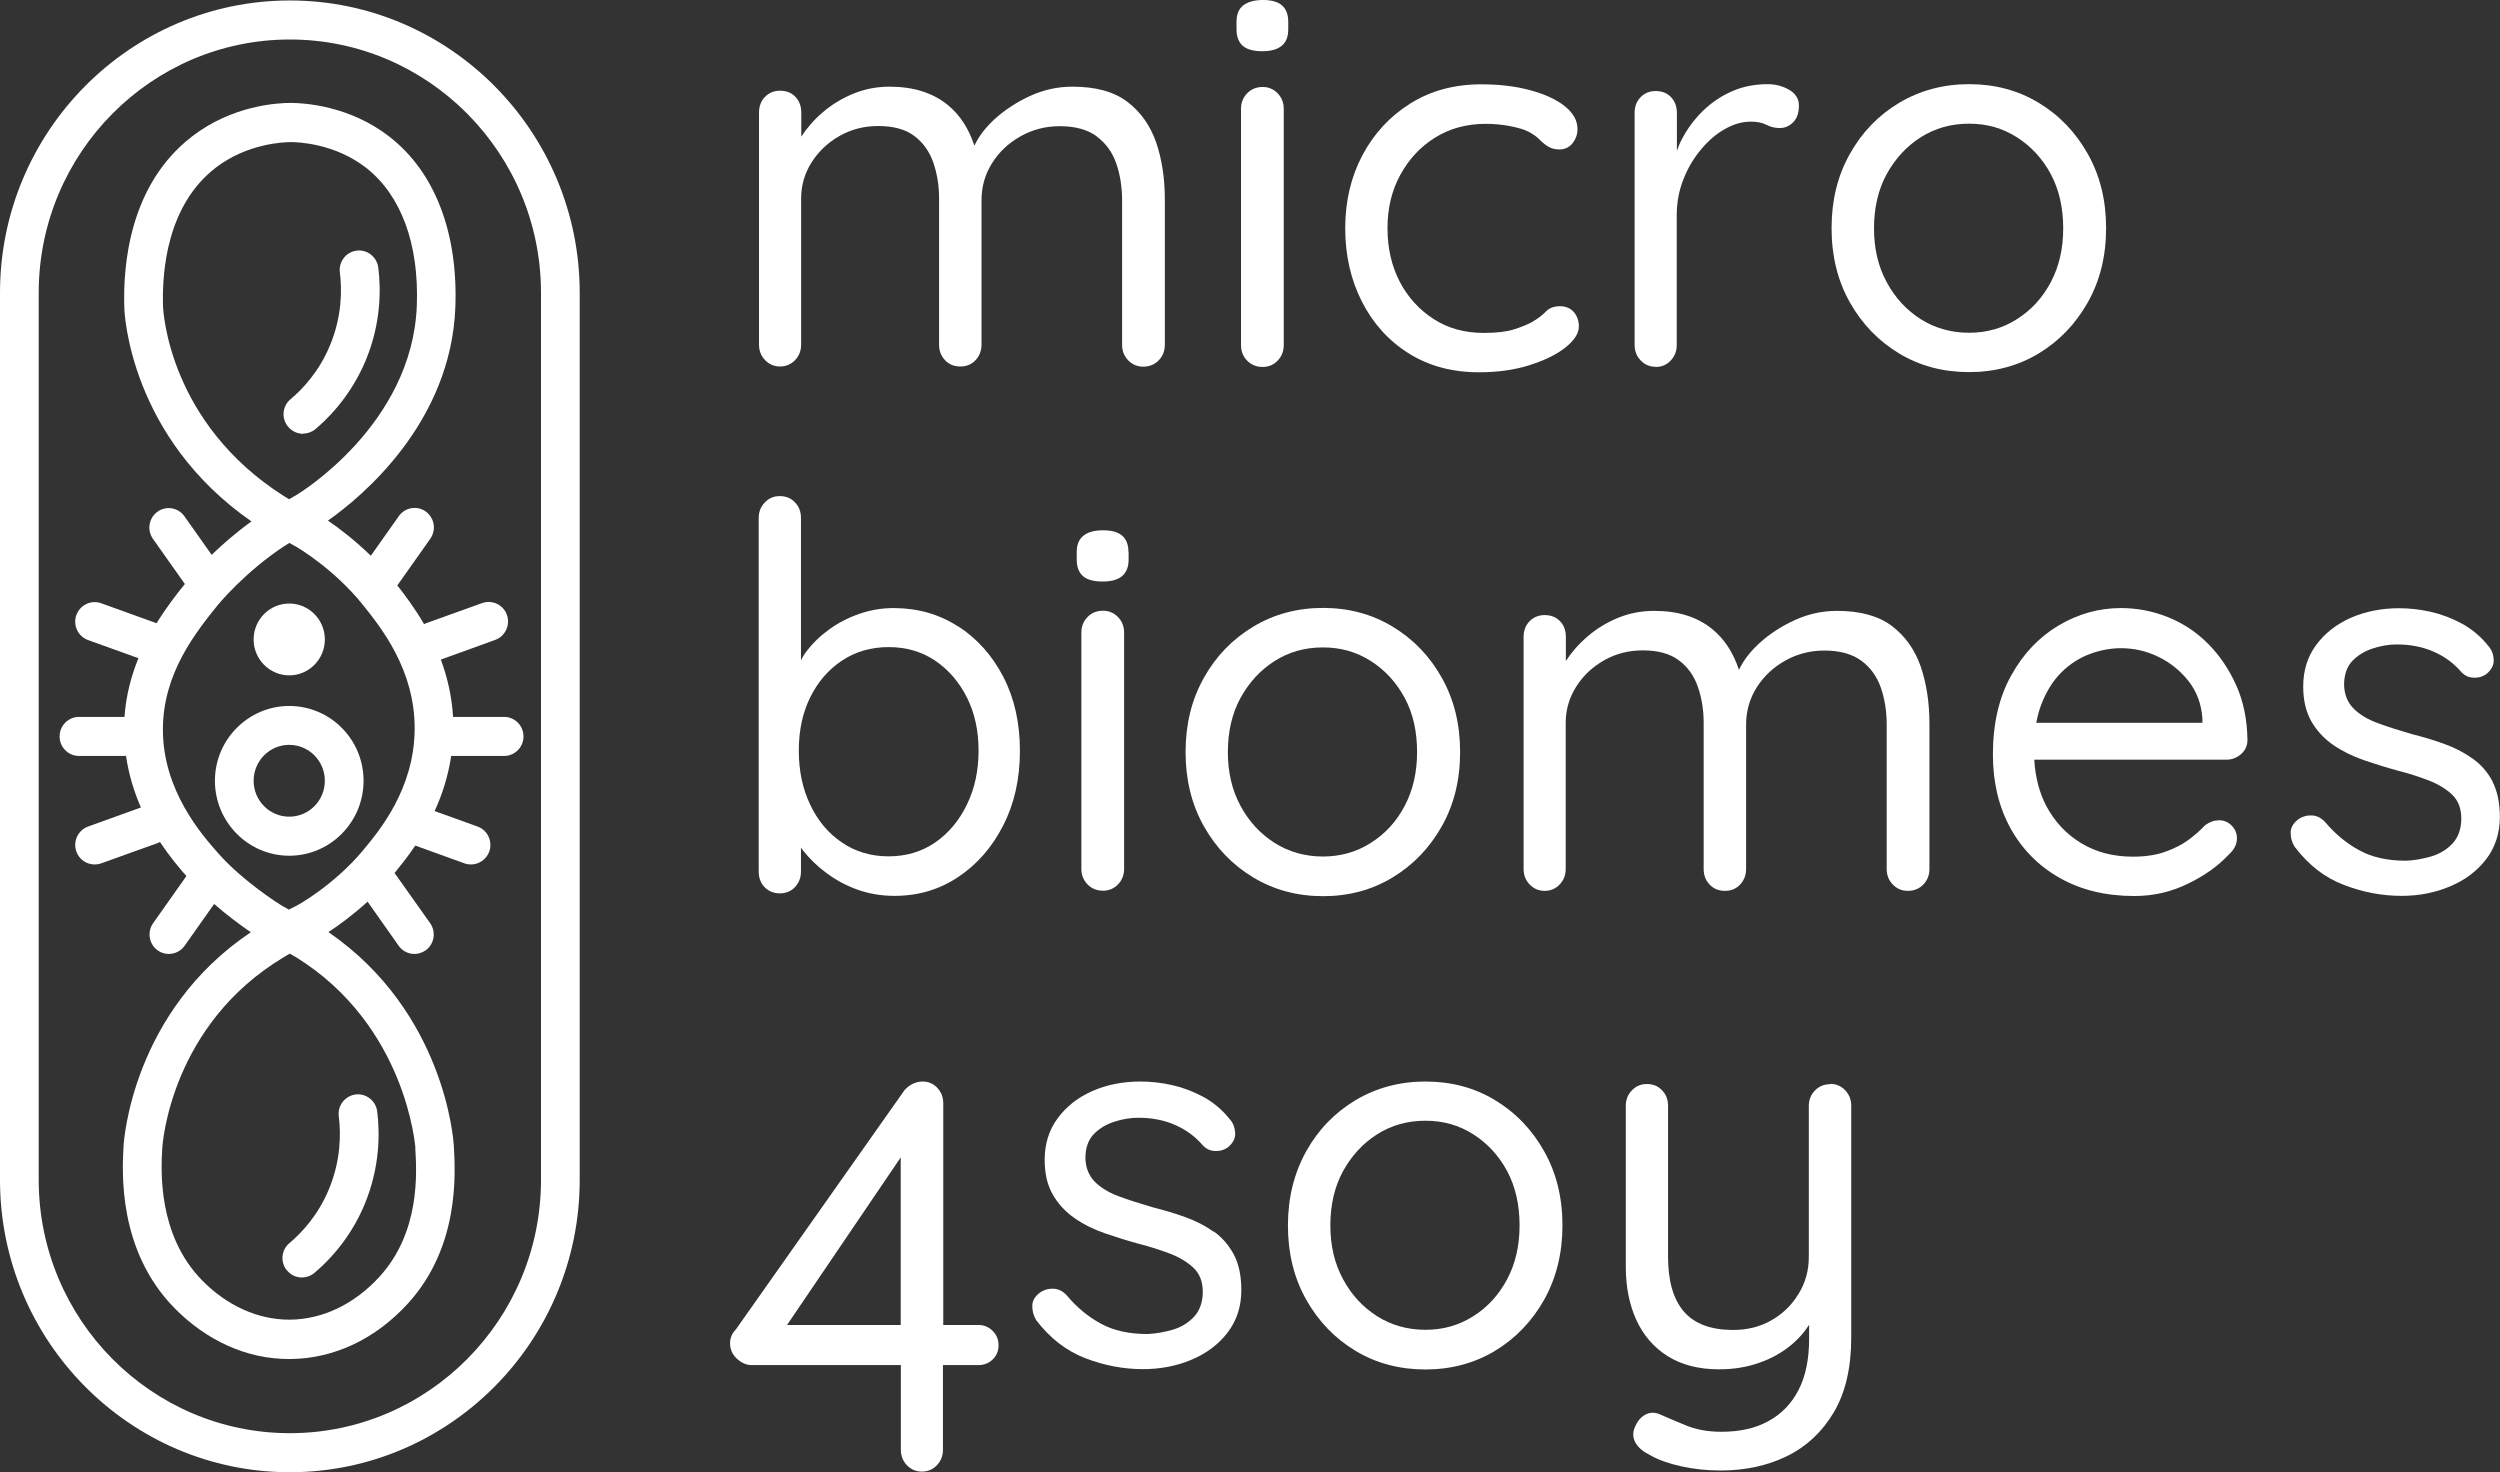 <svg xmlns="http://www.w3.org/2000/svg" width="180" height="106" viewBox="0 0 180 106" fill="none"><rect x="0" y="0" width="180" height="106" fill="#333333" stroke="none"/><g clip-path="url(#clip0_112_45039)"><path d="M21.817 31.222C22.129 31.222 22.453 31.11 22.709 30.896C24.281 29.569 25.53 27.86 26.332 25.949C27.436 23.296 27.436 20.845 27.235 19.259C27.135 18.495 26.433 17.944 25.674 18.045C24.916 18.146 24.37 18.843 24.471 19.619C24.627 20.867 24.627 22.79 23.757 24.87C22.977 26.759 21.784 28.018 20.914 28.749C20.323 29.243 20.245 30.131 20.747 30.727C21.026 31.053 21.416 31.233 21.817 31.233" fill="white"></path><path d="M20.669 91.474C20.948 91.811 21.338 91.98 21.739 91.98C22.051 91.98 22.375 91.868 22.631 91.654C24.203 90.327 25.463 88.618 26.254 86.707C27.358 84.053 27.358 81.603 27.157 80.017C27.057 79.253 26.355 78.702 25.596 78.803C24.838 78.904 24.292 79.601 24.392 80.377C24.549 81.625 24.549 83.548 23.679 85.628C22.898 87.516 21.706 88.776 20.836 89.506C20.245 90.001 20.167 90.889 20.669 91.485" fill="white"></path><path d="M68.986 45.107C67.614 44.219 66.065 43.781 64.337 43.781C63.478 43.781 62.642 43.927 61.84 44.208C61.037 44.489 60.312 44.871 59.666 45.343C59.019 45.816 58.473 46.355 58.027 46.951C57.882 47.142 57.782 47.345 57.67 47.536V37.293C57.67 36.855 57.536 36.484 57.246 36.18C56.968 35.877 56.6 35.719 56.143 35.719C55.708 35.719 55.351 35.877 55.061 36.18C54.772 36.484 54.627 36.855 54.627 37.293V62.748C54.627 63.209 54.772 63.591 55.061 63.883C55.351 64.175 55.719 64.322 56.143 64.322C56.6 64.322 56.968 64.164 57.246 63.861C57.525 63.557 57.67 63.186 57.67 62.748V61.016C57.726 61.095 57.759 61.174 57.826 61.241C58.283 61.826 58.852 62.377 59.521 62.871C60.19 63.366 60.937 63.771 61.761 64.063C62.586 64.355 63.467 64.502 64.404 64.502C66.109 64.502 67.637 64.052 68.997 63.141C70.357 62.23 71.438 60.994 72.23 59.431C73.032 57.868 73.434 56.081 73.434 54.057C73.434 52.033 73.032 50.257 72.23 48.716C71.427 47.176 70.346 45.973 68.974 45.085M69.621 57.924C69.064 59.082 68.305 59.982 67.336 60.656C66.366 61.32 65.251 61.657 63.98 61.657C62.709 61.657 61.583 61.32 60.613 60.656C59.632 59.993 58.874 59.082 58.328 57.924C57.782 56.778 57.514 55.485 57.514 54.045C57.514 52.606 57.782 51.336 58.328 50.223C58.874 49.11 59.632 48.222 60.613 47.569C61.594 46.917 62.709 46.591 63.98 46.591C65.251 46.591 66.366 46.917 67.336 47.569C68.294 48.222 69.064 49.11 69.621 50.223C70.178 51.336 70.457 52.606 70.457 54.045C70.457 55.485 70.178 56.778 69.621 57.924Z" fill="white"></path><path d="M78.963 9.827C79.621 10.31 80.089 10.962 80.368 11.76C80.647 12.57 80.791 13.458 80.791 14.425V24.825C80.791 25.263 80.936 25.634 81.226 25.938C81.516 26.241 81.884 26.399 82.308 26.399C82.765 26.399 83.144 26.241 83.434 25.938C83.724 25.634 83.868 25.263 83.868 24.825V14.346C83.868 12.84 83.657 11.468 83.244 10.254C82.82 9.04 82.129 8.061 81.171 7.331C80.212 6.6 78.885 6.24 77.213 6.24C76.176 6.24 75.173 6.454 74.203 6.892C73.244 7.331 72.386 7.881 71.65 8.545C70.959 9.174 70.468 9.815 70.156 10.49C69.755 9.276 69.13 8.286 68.25 7.567C67.168 6.678 65.764 6.24 64.047 6.24C63.133 6.24 62.274 6.409 61.46 6.735C60.647 7.072 59.911 7.51 59.253 8.073C58.618 8.612 58.105 9.208 57.692 9.838V8.106C57.692 7.645 57.547 7.263 57.269 6.971C56.99 6.678 56.622 6.532 56.165 6.532C55.73 6.532 55.373 6.678 55.084 6.971C54.794 7.263 54.649 7.645 54.649 8.106V24.814C54.649 25.252 54.794 25.623 55.084 25.927C55.373 26.23 55.741 26.388 56.165 26.388C56.589 26.388 56.956 26.23 57.246 25.927C57.536 25.623 57.681 25.252 57.681 24.814V14.29C57.681 13.346 57.938 12.469 58.439 11.682C58.952 10.883 59.621 10.254 60.457 9.782C61.293 9.309 62.218 9.073 63.233 9.073C64.326 9.073 65.184 9.309 65.819 9.782C66.455 10.254 66.912 10.895 67.191 11.682C67.469 12.48 67.614 13.346 67.614 14.29V24.814C67.614 25.252 67.748 25.623 68.038 25.927C68.317 26.23 68.684 26.388 69.142 26.388C69.599 26.388 69.966 26.23 70.245 25.927C70.524 25.623 70.669 25.252 70.669 24.814V14.414C70.669 13.436 70.925 12.547 71.427 11.749C71.929 10.94 72.62 10.299 73.478 9.815C74.337 9.332 75.284 9.085 76.299 9.085C77.414 9.085 78.305 9.332 78.963 9.815" fill="white"></path><path d="M90.914 6.262C90.457 6.262 90.078 6.42 89.788 6.723C89.498 7.027 89.353 7.398 89.353 7.836V24.847C89.353 25.286 89.498 25.657 89.788 25.96C90.078 26.264 90.457 26.421 90.914 26.421C91.349 26.421 91.706 26.264 91.996 25.96C92.285 25.657 92.43 25.286 92.43 24.847V7.836C92.43 7.398 92.285 7.027 91.996 6.723C91.706 6.42 91.338 6.262 90.914 6.262Z" fill="white"></path><path d="M90.881 3.688C91.494 3.688 91.951 3.564 92.274 3.305C92.597 3.047 92.754 2.653 92.754 2.114V1.574C92.754 1.034 92.597 0.641 92.296 0.382C91.996 0.124 91.538 0 90.925 0C90.312 0 89.844 0.135 89.521 0.382C89.186 0.641 89.03 1.034 89.03 1.574V2.114C89.03 2.653 89.186 3.047 89.487 3.305C89.788 3.564 90.256 3.688 90.892 3.688" fill="white"></path><path d="M101.427 25.443C102.876 26.354 104.56 26.804 106.488 26.804C107.837 26.804 109.052 26.635 110.145 26.286C111.237 25.938 112.096 25.511 112.731 25.005C113.367 24.488 113.679 23.993 113.679 23.509C113.679 23.105 113.556 22.756 113.322 22.475C113.077 22.194 112.742 22.048 112.319 22.048C111.895 22.048 111.55 22.171 111.304 22.43C111.059 22.689 110.725 22.947 110.29 23.195C109.911 23.397 109.465 23.577 108.941 23.734C108.417 23.892 107.715 23.97 106.834 23.97C105.463 23.97 104.259 23.644 103.222 22.97C102.185 22.306 101.371 21.407 100.78 20.283C100.201 19.158 99.9 17.877 99.9 16.437C99.9 14.998 100.201 13.728 100.814 12.604C101.427 11.479 102.252 10.58 103.311 9.916C104.37 9.253 105.585 8.916 106.99 8.916C107.57 8.916 108.161 8.972 108.74 9.084C109.32 9.197 109.766 9.332 110.067 9.489C110.401 9.669 110.658 9.849 110.847 10.051C111.037 10.242 111.237 10.411 111.46 10.546C111.672 10.681 111.951 10.76 112.274 10.76C112.676 10.76 112.999 10.602 113.233 10.299C113.467 9.995 113.579 9.658 113.579 9.298C113.579 8.68 113.278 8.14 112.664 7.645C112.051 7.162 111.226 6.78 110.19 6.499C109.153 6.217 107.971 6.071 106.644 6.071C104.716 6.071 103.01 6.532 101.538 7.454C100.067 8.376 98.919 9.624 98.094 11.176C97.269 12.739 96.856 14.492 96.856 16.437C96.856 18.383 97.257 20.148 98.06 21.722C98.863 23.296 99.978 24.532 101.427 25.443Z" fill="white"></path><path d="M119.208 26.421C119.643 26.421 120 26.264 120.29 25.96C120.58 25.657 120.725 25.286 120.725 24.847V15.515C120.725 14.594 120.881 13.728 121.204 12.918C121.516 12.109 121.94 11.4 122.464 10.771C122.988 10.141 123.556 9.647 124.181 9.298C124.805 8.938 125.429 8.758 126.065 8.758C126.522 8.758 126.901 8.837 127.202 8.995C127.503 9.152 127.826 9.219 128.149 9.219C128.506 9.219 128.818 9.084 129.097 8.815C129.376 8.545 129.521 8.14 129.521 7.6C129.521 7.117 129.286 6.735 128.818 6.465C128.35 6.195 127.837 6.06 127.28 6.06C126.343 6.06 125.474 6.229 124.693 6.577C123.902 6.926 123.211 7.398 122.598 7.994C121.984 8.601 121.483 9.276 121.092 10.029C120.948 10.299 120.836 10.58 120.736 10.861V8.129C120.736 7.668 120.591 7.286 120.312 6.993C120.033 6.701 119.666 6.555 119.208 6.555C118.774 6.555 118.417 6.701 118.127 6.993C117.837 7.286 117.692 7.668 117.692 8.129V24.836C117.692 25.274 117.837 25.645 118.127 25.949C118.417 26.253 118.785 26.41 119.208 26.41" fill="white"></path><path d="M150.323 21.767C151.204 20.204 151.639 18.427 151.639 16.426C151.639 14.425 151.204 12.649 150.323 11.086C149.443 9.523 148.272 8.297 146.778 7.398C145.295 6.499 143.623 6.06 141.773 6.06C139.922 6.06 138.25 6.51 136.745 7.398C135.251 8.297 134.058 9.523 133.188 11.086C132.308 12.649 131.873 14.425 131.873 16.426C131.873 18.427 132.308 20.204 133.188 21.767C134.069 23.329 135.251 24.555 136.745 25.454C138.239 26.354 139.922 26.792 141.773 26.792C143.623 26.792 145.295 26.343 146.778 25.454C148.261 24.555 149.443 23.329 150.323 21.767ZM145.217 22.981C144.192 23.633 143.043 23.959 141.773 23.959C140.502 23.959 139.32 23.633 138.294 22.981C137.269 22.329 136.444 21.441 135.842 20.316C135.229 19.192 134.928 17.899 134.928 16.437C134.928 14.976 135.229 13.649 135.842 12.536C136.455 11.423 137.269 10.535 138.294 9.883C139.32 9.231 140.479 8.905 141.773 8.905C143.066 8.905 144.192 9.231 145.217 9.883C146.243 10.535 147.057 11.423 147.659 12.536C148.25 13.649 148.551 14.953 148.551 16.437C148.551 17.922 148.25 19.192 147.659 20.316C147.057 21.441 146.254 22.329 145.217 22.981Z" fill="white"></path><path d="M79.42 43.972C78.963 43.972 78.584 44.129 78.294 44.433C78.004 44.736 77.859 45.107 77.859 45.546V62.556C77.859 62.995 78.004 63.366 78.294 63.67C78.584 63.973 78.963 64.131 79.42 64.131C79.855 64.131 80.212 63.973 80.502 63.67C80.791 63.366 80.936 62.995 80.936 62.556V45.546C80.936 45.107 80.791 44.736 80.502 44.433C80.212 44.129 79.844 43.972 79.42 43.972Z" fill="white"></path><path d="M81.249 39.756C81.249 39.216 81.093 38.822 80.791 38.564C80.49 38.305 80.033 38.182 79.42 38.182C78.807 38.182 78.339 38.305 78.016 38.564C77.681 38.822 77.525 39.216 77.525 39.756V40.295C77.525 40.835 77.681 41.228 77.982 41.487C78.283 41.746 78.751 41.869 79.387 41.869C80.022 41.869 80.457 41.746 80.78 41.487C81.093 41.228 81.26 40.835 81.26 40.295V39.756H81.249Z" fill="white"></path><path d="M100.268 63.175C101.75 62.276 102.932 61.05 103.813 59.487C104.693 57.925 105.128 56.148 105.128 54.147C105.128 52.146 104.693 50.369 103.813 48.806C102.943 47.244 101.761 46.018 100.268 45.119C98.785 44.219 97.113 43.77 95.262 43.77C93.411 43.77 91.728 44.219 90.234 45.119C88.74 46.018 87.547 47.244 86.678 48.806C85.797 50.369 85.362 52.146 85.362 54.147C85.362 56.148 85.797 57.925 86.678 59.487C87.558 61.05 88.74 62.276 90.234 63.175C91.728 64.075 93.4 64.524 95.262 64.524C97.124 64.524 98.785 64.075 100.268 63.175ZM89.32 58.026C88.707 56.901 88.406 55.608 88.406 54.147C88.406 52.685 88.707 51.359 89.32 50.246C89.933 49.133 90.747 48.244 91.773 47.592C92.798 46.94 93.958 46.614 95.251 46.614C96.544 46.614 97.67 46.94 98.696 47.592C99.721 48.244 100.535 49.133 101.137 50.246C101.739 51.359 102.029 52.663 102.029 54.147C102.029 55.631 101.728 56.901 101.137 58.026C100.546 59.15 99.732 60.038 98.696 60.69C97.67 61.343 96.522 61.669 95.251 61.669C93.98 61.669 92.798 61.343 91.773 60.69C90.747 60.038 89.922 59.15 89.32 58.026Z" fill="white"></path><path d="M136.221 45.074C135.251 44.343 133.935 43.983 132.263 43.983C131.226 43.983 130.223 44.197 129.253 44.635C128.283 45.074 127.436 45.624 126.7 46.288C126.009 46.917 125.518 47.558 125.206 48.233C124.805 47.019 124.181 46.029 123.3 45.31C122.218 44.421 120.825 43.983 119.097 43.983C118.183 43.983 117.324 44.152 116.511 44.478C115.697 44.815 114.961 45.253 114.303 45.827C113.668 46.366 113.155 46.962 112.742 47.592V45.861C112.742 45.4 112.609 45.017 112.319 44.725C112.04 44.433 111.672 44.286 111.215 44.286C110.78 44.286 110.424 44.433 110.134 44.725C109.844 45.017 109.699 45.4 109.699 45.861V62.568C109.699 63.006 109.844 63.377 110.134 63.681C110.424 63.984 110.78 64.142 111.215 64.142C111.65 64.142 112.007 63.984 112.297 63.681C112.586 63.377 112.731 63.006 112.731 62.568V52.044C112.731 51.1 112.988 50.223 113.489 49.436C113.991 48.638 114.671 48.008 115.507 47.536C116.343 47.063 117.269 46.827 118.283 46.827C119.376 46.827 120.234 47.063 120.87 47.536C121.505 48.008 121.962 48.638 122.241 49.436C122.519 50.234 122.664 51.1 122.664 52.044V62.568C122.664 63.006 122.798 63.377 123.088 63.681C123.367 63.984 123.735 64.142 124.192 64.142C124.649 64.142 125.017 63.984 125.295 63.681C125.574 63.377 125.719 63.006 125.719 62.568V52.168C125.719 51.201 125.975 50.301 126.477 49.503C126.99 48.694 127.67 48.053 128.528 47.569C129.387 47.086 130.334 46.839 131.349 46.839C132.464 46.839 133.356 47.086 134.013 47.569C134.671 48.053 135.139 48.705 135.418 49.503C135.697 50.313 135.842 51.201 135.842 52.168V62.568C135.842 63.006 135.987 63.377 136.276 63.681C136.566 63.984 136.934 64.142 137.358 64.142C137.815 64.142 138.194 63.984 138.484 63.681C138.774 63.377 138.919 63.006 138.919 62.568V52.089C138.919 50.583 138.707 49.211 138.294 47.997C137.871 46.782 137.179 45.804 136.221 45.074Z" fill="white"></path><path d="M158.985 46.355C158.149 45.512 157.179 44.871 156.087 44.433C154.994 43.994 153.868 43.781 152.698 43.781C151.126 43.781 149.632 44.197 148.227 45.029C146.823 45.861 145.674 47.064 144.805 48.638C143.924 50.212 143.489 52.112 143.489 54.338C143.489 56.339 143.913 58.093 144.749 59.622C145.585 61.14 146.767 62.343 148.294 63.209C149.822 64.075 151.605 64.513 153.668 64.513C155.039 64.513 156.321 64.221 157.536 63.625C158.74 63.04 159.71 62.343 160.446 61.556C160.847 61.196 161.059 60.803 161.059 60.364C161.059 60.005 160.936 59.701 160.68 59.442C160.424 59.184 160.123 59.06 159.766 59.06C159.431 59.06 159.108 59.173 158.774 59.409C158.439 59.769 158.049 60.117 157.581 60.465C157.113 60.814 156.544 61.095 155.886 61.331C155.229 61.567 154.448 61.68 153.567 61.68C152.152 61.68 150.903 61.354 149.833 60.702C148.762 60.05 147.938 59.161 147.336 58.037C146.823 57.059 146.544 55.946 146.466 54.698H160.29C160.691 54.698 161.048 54.563 161.36 54.293C161.661 54.023 161.817 53.686 161.817 53.27C161.795 51.808 161.527 50.504 161.014 49.357C160.502 48.211 159.833 47.21 158.997 46.367M158.573 52.044H146.611C146.7 51.561 146.823 51.111 146.979 50.706C147.347 49.762 147.826 48.998 148.428 48.402C149.019 47.817 149.699 47.379 150.446 47.097C151.193 46.816 151.951 46.67 152.709 46.67C153.645 46.67 154.548 46.873 155.396 47.289C156.243 47.693 156.968 48.278 157.57 49.031C158.16 49.785 158.506 50.684 158.573 51.741V52.044Z" fill="white"></path><path d="M179.476 56.283C179.119 55.608 178.64 55.046 178.027 54.619C177.414 54.181 176.734 53.832 175.987 53.562C175.24 53.292 174.459 53.056 173.645 52.854C172.754 52.595 171.94 52.337 171.204 52.067C170.468 51.797 169.889 51.449 169.454 51.01C169.019 50.572 168.796 50.009 168.774 49.324C168.774 48.582 168.974 48.008 169.365 47.592C169.755 47.187 170.245 46.884 170.825 46.693C171.405 46.502 171.996 46.4 172.575 46.4C173.534 46.4 174.426 46.569 175.217 46.918C176.02 47.266 176.7 47.772 177.258 48.435C177.492 48.66 177.77 48.784 178.116 48.795C178.462 48.806 178.774 48.717 179.052 48.503C179.409 48.199 179.576 47.851 179.543 47.468C179.521 47.086 179.387 46.76 179.164 46.513C178.606 45.816 177.96 45.276 177.224 44.883C176.488 44.489 175.73 44.208 174.961 44.039C174.192 43.871 173.445 43.792 172.731 43.792C171.46 43.792 170.312 44.028 169.264 44.478C168.227 44.939 167.391 45.591 166.767 46.434C166.143 47.277 165.831 48.278 165.831 49.425C165.831 50.425 166.031 51.257 166.421 51.943C166.812 52.618 167.336 53.18 167.982 53.63C168.629 54.079 169.365 54.439 170.167 54.72C170.981 55.001 171.806 55.26 172.642 55.485C173.434 55.687 174.169 55.923 174.872 56.193C175.563 56.463 176.132 56.812 176.566 57.227C177.001 57.655 177.213 58.217 177.213 58.937C177.213 59.656 177.001 60.274 176.589 60.724C176.165 61.174 175.652 61.489 175.028 61.669C174.404 61.848 173.802 61.95 173.222 61.972C171.906 61.972 170.78 61.725 169.866 61.219C168.952 60.724 168.138 60.05 167.425 59.206C167.146 58.903 166.834 58.734 166.488 58.712C166.143 58.689 165.831 58.768 165.552 58.937C165.15 59.218 164.939 59.544 164.928 59.915C164.916 60.286 165.006 60.634 165.217 60.971C166.21 62.276 167.391 63.198 168.763 63.715C170.134 64.243 171.516 64.502 172.91 64.502C174.158 64.502 175.318 64.277 176.388 63.827C177.469 63.377 178.339 62.725 178.997 61.871C179.654 61.016 179.989 59.993 179.989 58.824C179.989 57.801 179.81 56.946 179.454 56.272" fill="white"></path><path d="M70.468 95.398H67.915V79.444C67.915 79.005 67.77 78.634 67.492 78.331C67.213 78.027 66.856 77.87 66.421 77.87C66.198 77.87 65.964 77.926 65.741 78.027C65.518 78.128 65.307 78.286 65.128 78.488L52.988 95.712C52.709 95.993 52.564 96.331 52.564 96.713C52.564 97.152 52.731 97.523 53.055 97.826C53.389 98.13 53.746 98.287 54.125 98.287H64.861V104.381C64.861 104.819 65.006 105.19 65.295 105.494C65.585 105.798 65.942 105.955 66.377 105.955C66.812 105.955 67.168 105.798 67.458 105.494C67.748 105.19 67.893 104.819 67.893 104.381V98.287H70.446C70.847 98.287 71.193 98.152 71.472 97.882C71.75 97.612 71.895 97.275 71.895 96.859C71.895 96.443 71.75 96.106 71.472 95.825C71.193 95.544 70.847 95.398 70.446 95.398M64.85 95.398H56.667L64.85 83.334V95.398Z" fill="white"></path><path d="M87.402 88.697C86.789 88.258 86.109 87.91 85.362 87.64C84.615 87.37 83.835 87.134 83.021 86.932C82.129 86.673 81.316 86.414 80.58 86.145C79.844 85.875 79.264 85.526 78.829 85.088C78.395 84.649 78.172 84.087 78.149 83.401C78.149 82.659 78.35 82.086 78.74 81.67C79.13 81.265 79.621 80.962 80.212 80.77C80.791 80.579 81.382 80.478 81.962 80.478C82.921 80.478 83.813 80.647 84.604 80.995C85.407 81.344 86.087 81.85 86.644 82.513C86.879 82.738 87.157 82.862 87.503 82.873C87.848 82.884 88.16 82.794 88.439 82.581C88.796 82.277 88.963 81.928 88.93 81.546C88.907 81.164 88.774 80.838 88.551 80.591C87.993 79.893 87.347 79.354 86.611 78.96C85.875 78.567 85.117 78.286 84.348 78.117C83.579 77.948 82.832 77.87 82.118 77.87C80.847 77.87 79.699 78.094 78.651 78.555C77.603 79.016 76.778 79.668 76.154 80.512C75.529 81.355 75.217 82.356 75.217 83.502C75.217 84.503 75.407 85.335 75.808 86.021C76.198 86.695 76.722 87.258 77.369 87.707C78.016 88.157 78.751 88.517 79.554 88.798C80.368 89.079 81.193 89.338 82.029 89.562C82.82 89.765 83.556 90.001 84.259 90.271C84.961 90.541 85.518 90.889 85.953 91.305C86.388 91.732 86.6 92.294 86.6 93.014C86.6 93.734 86.388 94.352 85.975 94.802C85.552 95.251 85.039 95.566 84.415 95.746C83.79 95.926 83.188 96.027 82.609 96.05C81.293 96.05 80.167 95.802 79.253 95.296C78.339 94.802 77.525 94.127 76.823 93.284C76.544 92.98 76.232 92.812 75.886 92.789C75.541 92.767 75.228 92.845 74.95 93.014C74.537 93.295 74.337 93.621 74.326 93.992C74.314 94.363 74.403 94.712 74.604 95.049C75.596 96.353 76.778 97.264 78.149 97.792C79.521 98.321 80.903 98.579 82.296 98.579C83.534 98.579 84.705 98.355 85.775 97.905C86.856 97.455 87.726 96.803 88.383 95.948C89.041 95.094 89.376 94.071 89.376 92.89C89.376 91.867 89.197 91.013 88.841 90.338C88.484 89.664 88.004 89.102 87.391 88.663" fill="white"></path><path d="M107.637 79.208C106.154 78.308 104.482 77.87 102.631 77.87C100.78 77.87 99.108 78.319 97.603 79.208C96.109 80.107 94.916 81.332 94.047 82.895C93.177 84.458 92.731 86.234 92.731 88.236C92.731 90.237 93.166 92.013 94.047 93.576C94.927 95.139 96.109 96.365 97.603 97.264C99.097 98.163 100.78 98.602 102.631 98.602C104.482 98.602 106.154 98.152 107.637 97.264C109.119 96.365 110.301 95.139 111.182 93.576C112.051 92.013 112.497 90.237 112.497 88.236C112.497 86.234 112.062 84.458 111.182 82.895C110.301 81.332 109.13 80.107 107.637 79.208ZM108.517 92.103C107.915 93.228 107.113 94.116 106.076 94.768C105.05 95.42 103.902 95.746 102.631 95.746C101.36 95.746 100.178 95.42 99.153 94.768C98.127 94.116 97.302 93.228 96.7 92.103C96.087 90.979 95.786 89.686 95.786 88.225C95.786 86.763 96.087 85.436 96.7 84.323C97.313 83.21 98.127 82.322 99.153 81.67C100.178 81.018 101.338 80.692 102.631 80.692C103.924 80.692 105.05 81.018 106.076 81.67C107.101 82.322 107.915 83.21 108.517 84.323C109.108 85.436 109.409 86.74 109.409 88.225C109.409 89.709 109.108 90.979 108.517 92.103Z" fill="white"></path><path d="M131.795 78.061C131.338 78.061 130.959 78.218 130.669 78.522C130.379 78.825 130.234 79.196 130.234 79.635V90.507C130.234 91.474 129.989 92.373 129.487 93.171C128.997 93.981 128.339 94.611 127.525 95.072C126.711 95.533 125.797 95.757 124.783 95.757C123.188 95.757 122.007 95.319 121.237 94.431C120.479 93.543 120.1 92.238 120.1 90.496V79.624C120.1 79.185 119.967 78.814 119.677 78.51C119.398 78.207 119.03 78.05 118.573 78.05C118.138 78.05 117.782 78.207 117.492 78.51C117.202 78.814 117.057 79.185 117.057 79.624V91.215C117.057 92.654 117.313 93.925 117.815 95.038C118.328 96.151 119.075 97.017 120.078 97.646C121.081 98.276 122.319 98.591 123.79 98.591C124.827 98.591 125.797 98.433 126.7 98.107C127.603 97.793 128.395 97.332 129.075 96.747C129.543 96.342 129.933 95.892 130.256 95.386V96.41C130.256 97.871 130 99.097 129.498 100.075C128.986 101.064 128.272 101.806 127.324 102.323C126.388 102.841 125.251 103.088 123.935 103.088C122.965 103.088 122.096 102.931 121.327 102.605C120.557 102.29 119.967 102.031 119.554 101.851C119.175 101.671 118.807 101.671 118.473 101.851C118.127 102.031 117.871 102.346 117.692 102.807C117.536 103.189 117.57 103.56 117.77 103.897C117.971 104.246 118.317 104.527 118.796 104.763C119.376 105.1 120.123 105.37 121.037 105.573C121.951 105.775 122.899 105.876 123.891 105.876C125.663 105.876 127.258 105.528 128.662 104.842C130.067 104.156 131.193 103.099 132.029 101.694C132.865 100.288 133.289 98.49 133.289 96.32V79.612C133.289 79.174 133.144 78.803 132.854 78.499C132.564 78.196 132.196 78.038 131.773 78.038" fill="white"></path><path d="M20.87 0.034C9.365 0.034 0 9.478 0 21.081V84.953C0 96.556 9.365 106 20.87 106C32.375 106 41.739 96.556 41.739 84.953V21.081C41.739 9.478 32.375 0.034 20.87 0.034ZM38.952 84.953C38.952 95.004 30.836 103.189 20.87 103.189C10.903 103.189 2.787 95.004 2.787 84.953V21.081C2.787 11.018 10.903 2.844 20.87 2.844C30.836 2.844 38.952 11.029 38.952 21.081V84.953Z" fill="white"></path><path d="M36.31 51.617H32.62C32.531 50.099 32.196 48.716 31.739 47.491L35.652 46.074C36.377 45.816 36.756 45.006 36.499 44.275C36.243 43.544 35.44 43.162 34.716 43.421L30.647 44.883C30.647 44.883 30.569 44.916 30.535 44.939C29.866 43.792 29.164 42.859 28.607 42.15L30.981 38.789C31.427 38.159 31.282 37.282 30.658 36.832C30.034 36.383 29.164 36.529 28.718 37.158L26.7 40.014C25.518 38.867 24.381 38.002 23.612 37.484C26.009 35.798 32.486 30.469 32.787 22.081C32.977 16.73 31.304 12.39 28.06 9.86C25.173 7.6 21.906 7.42 20.97 7.409H20.936C19.967 7.409 16.722 7.589 13.824 9.826C9.331 13.289 8.841 19.057 8.952 22.194C8.963 22.576 9.365 31.469 18.105 37.541C16.956 38.373 15.998 39.216 15.24 39.947L13.278 37.17C12.832 36.54 11.962 36.394 11.338 36.844C10.713 37.293 10.569 38.17 11.014 38.8L13.311 42.049C12.687 42.814 11.962 43.758 11.271 44.871L7.28 43.432C6.555 43.173 5.764 43.556 5.496 44.287C5.24 45.017 5.608 45.816 6.343 46.086L9.967 47.39C9.454 48.649 9.075 50.054 8.963 51.617H5.686C4.916 51.617 4.292 52.247 4.292 53.023C4.292 53.798 4.916 54.428 5.686 54.428H9.075C9.275 55.8 9.666 57.036 10.145 58.138L6.343 59.51C5.619 59.768 5.24 60.578 5.496 61.309C5.697 61.882 6.232 62.242 6.812 62.242C6.968 62.242 7.124 62.219 7.28 62.163L11.349 60.702C11.405 60.679 11.46 60.645 11.516 60.623C12.207 61.657 12.899 62.489 13.422 63.074L11.026 66.469C10.58 67.099 10.725 67.976 11.349 68.425C11.594 68.605 11.873 68.684 12.152 68.684C12.586 68.684 13.021 68.482 13.289 68.1L15.418 65.086C16.388 65.93 17.347 66.638 18.06 67.121C9.543 72.833 8.919 82.108 8.896 82.513C8.796 84.368 8.473 90.012 12.564 94.183C14.894 96.556 17.815 97.86 20.825 97.849H20.903C24.036 97.826 27.046 96.41 29.376 93.846C33.099 89.754 32.787 84.492 32.676 82.502C32.653 82.097 32.029 72.878 23.645 67.11C24.392 66.627 25.418 65.873 26.466 64.918L28.707 68.1C28.974 68.482 29.409 68.684 29.844 68.684C30.123 68.684 30.401 68.594 30.647 68.425C31.271 67.976 31.416 67.099 30.97 66.469L28.462 62.928C28.462 62.928 28.428 62.883 28.406 62.86C28.807 62.365 29.342 61.713 29.9 60.881L33.445 62.163C33.601 62.219 33.757 62.242 33.913 62.242C34.482 62.242 35.017 61.882 35.229 61.309C35.485 60.578 35.106 59.768 34.381 59.51L31.293 58.397C31.828 57.239 32.263 55.912 32.486 54.428H36.299C37.068 54.428 37.692 53.798 37.692 53.023C37.692 52.247 37.068 51.617 36.299 51.617M11.739 22.115C11.65 19.518 12.029 14.773 15.53 12.075C17.793 10.332 20.413 10.231 20.959 10.231H20.97C21.472 10.231 24.114 10.332 26.366 12.086C28.874 14.054 30.178 17.562 30.011 21.991C29.699 30.626 21.427 35.596 21.338 35.641L20.814 35.944C20.713 35.888 20.602 35.821 20.479 35.742C12.174 30.491 11.761 22.441 11.739 22.104M29.9 82.648C30.011 84.458 30.256 88.708 27.324 91.924C25.518 93.902 23.233 94.993 20.881 95.016H20.825C18.573 95.016 16.343 94.015 14.549 92.182C11.327 88.899 11.594 84.2 11.683 82.659C11.706 82.299 12.319 73.766 20.446 68.909C20.591 68.819 20.736 68.729 20.87 68.662C20.992 68.729 21.148 68.819 21.316 68.92C29.264 73.845 29.9 82.569 29.911 82.659M21.416 65.176C21.36 65.21 21.126 65.322 20.803 65.491C20.613 65.379 20.413 65.277 20.413 65.277C20.011 65.053 17.447 63.4 15.719 61.444C14.526 60.094 11.728 56.924 11.728 52.528C11.728 48.458 14.114 45.512 15.686 43.556C15.708 43.533 17.637 41.172 20.491 39.306C20.624 39.216 20.747 39.148 20.836 39.092L21.36 39.385C21.36 39.385 24.047 40.947 26.132 43.556C27.447 45.197 29.9 48.255 29.855 52.539C29.811 56.8 27.336 59.791 26.143 61.219C24.069 63.715 21.427 65.176 21.394 65.188" fill="white"></path><path d="M20.825 50.83C17.882 50.83 15.474 53.247 15.474 56.215C15.474 59.184 17.871 61.612 20.825 61.612C23.779 61.612 26.176 59.195 26.176 56.215C26.176 53.236 23.779 50.83 20.825 50.83ZM20.825 58.801C19.409 58.801 18.261 57.643 18.261 56.215C18.261 54.788 19.409 53.63 20.825 53.63C22.241 53.63 23.389 54.788 23.389 56.215C23.389 57.643 22.241 58.801 20.825 58.801Z" fill="white"></path><path d="M20.825 48.626C22.241 48.626 23.389 47.468 23.389 46.041C23.389 44.613 22.241 43.455 20.825 43.455C19.409 43.455 18.261 44.613 18.261 46.041C18.261 47.468 19.409 48.626 20.825 48.626Z" fill="white"></path></g><defs><clipPath id="clip0_112_45039"><rect width="180" height="106" fill="white"></rect></clipPath></defs></svg>